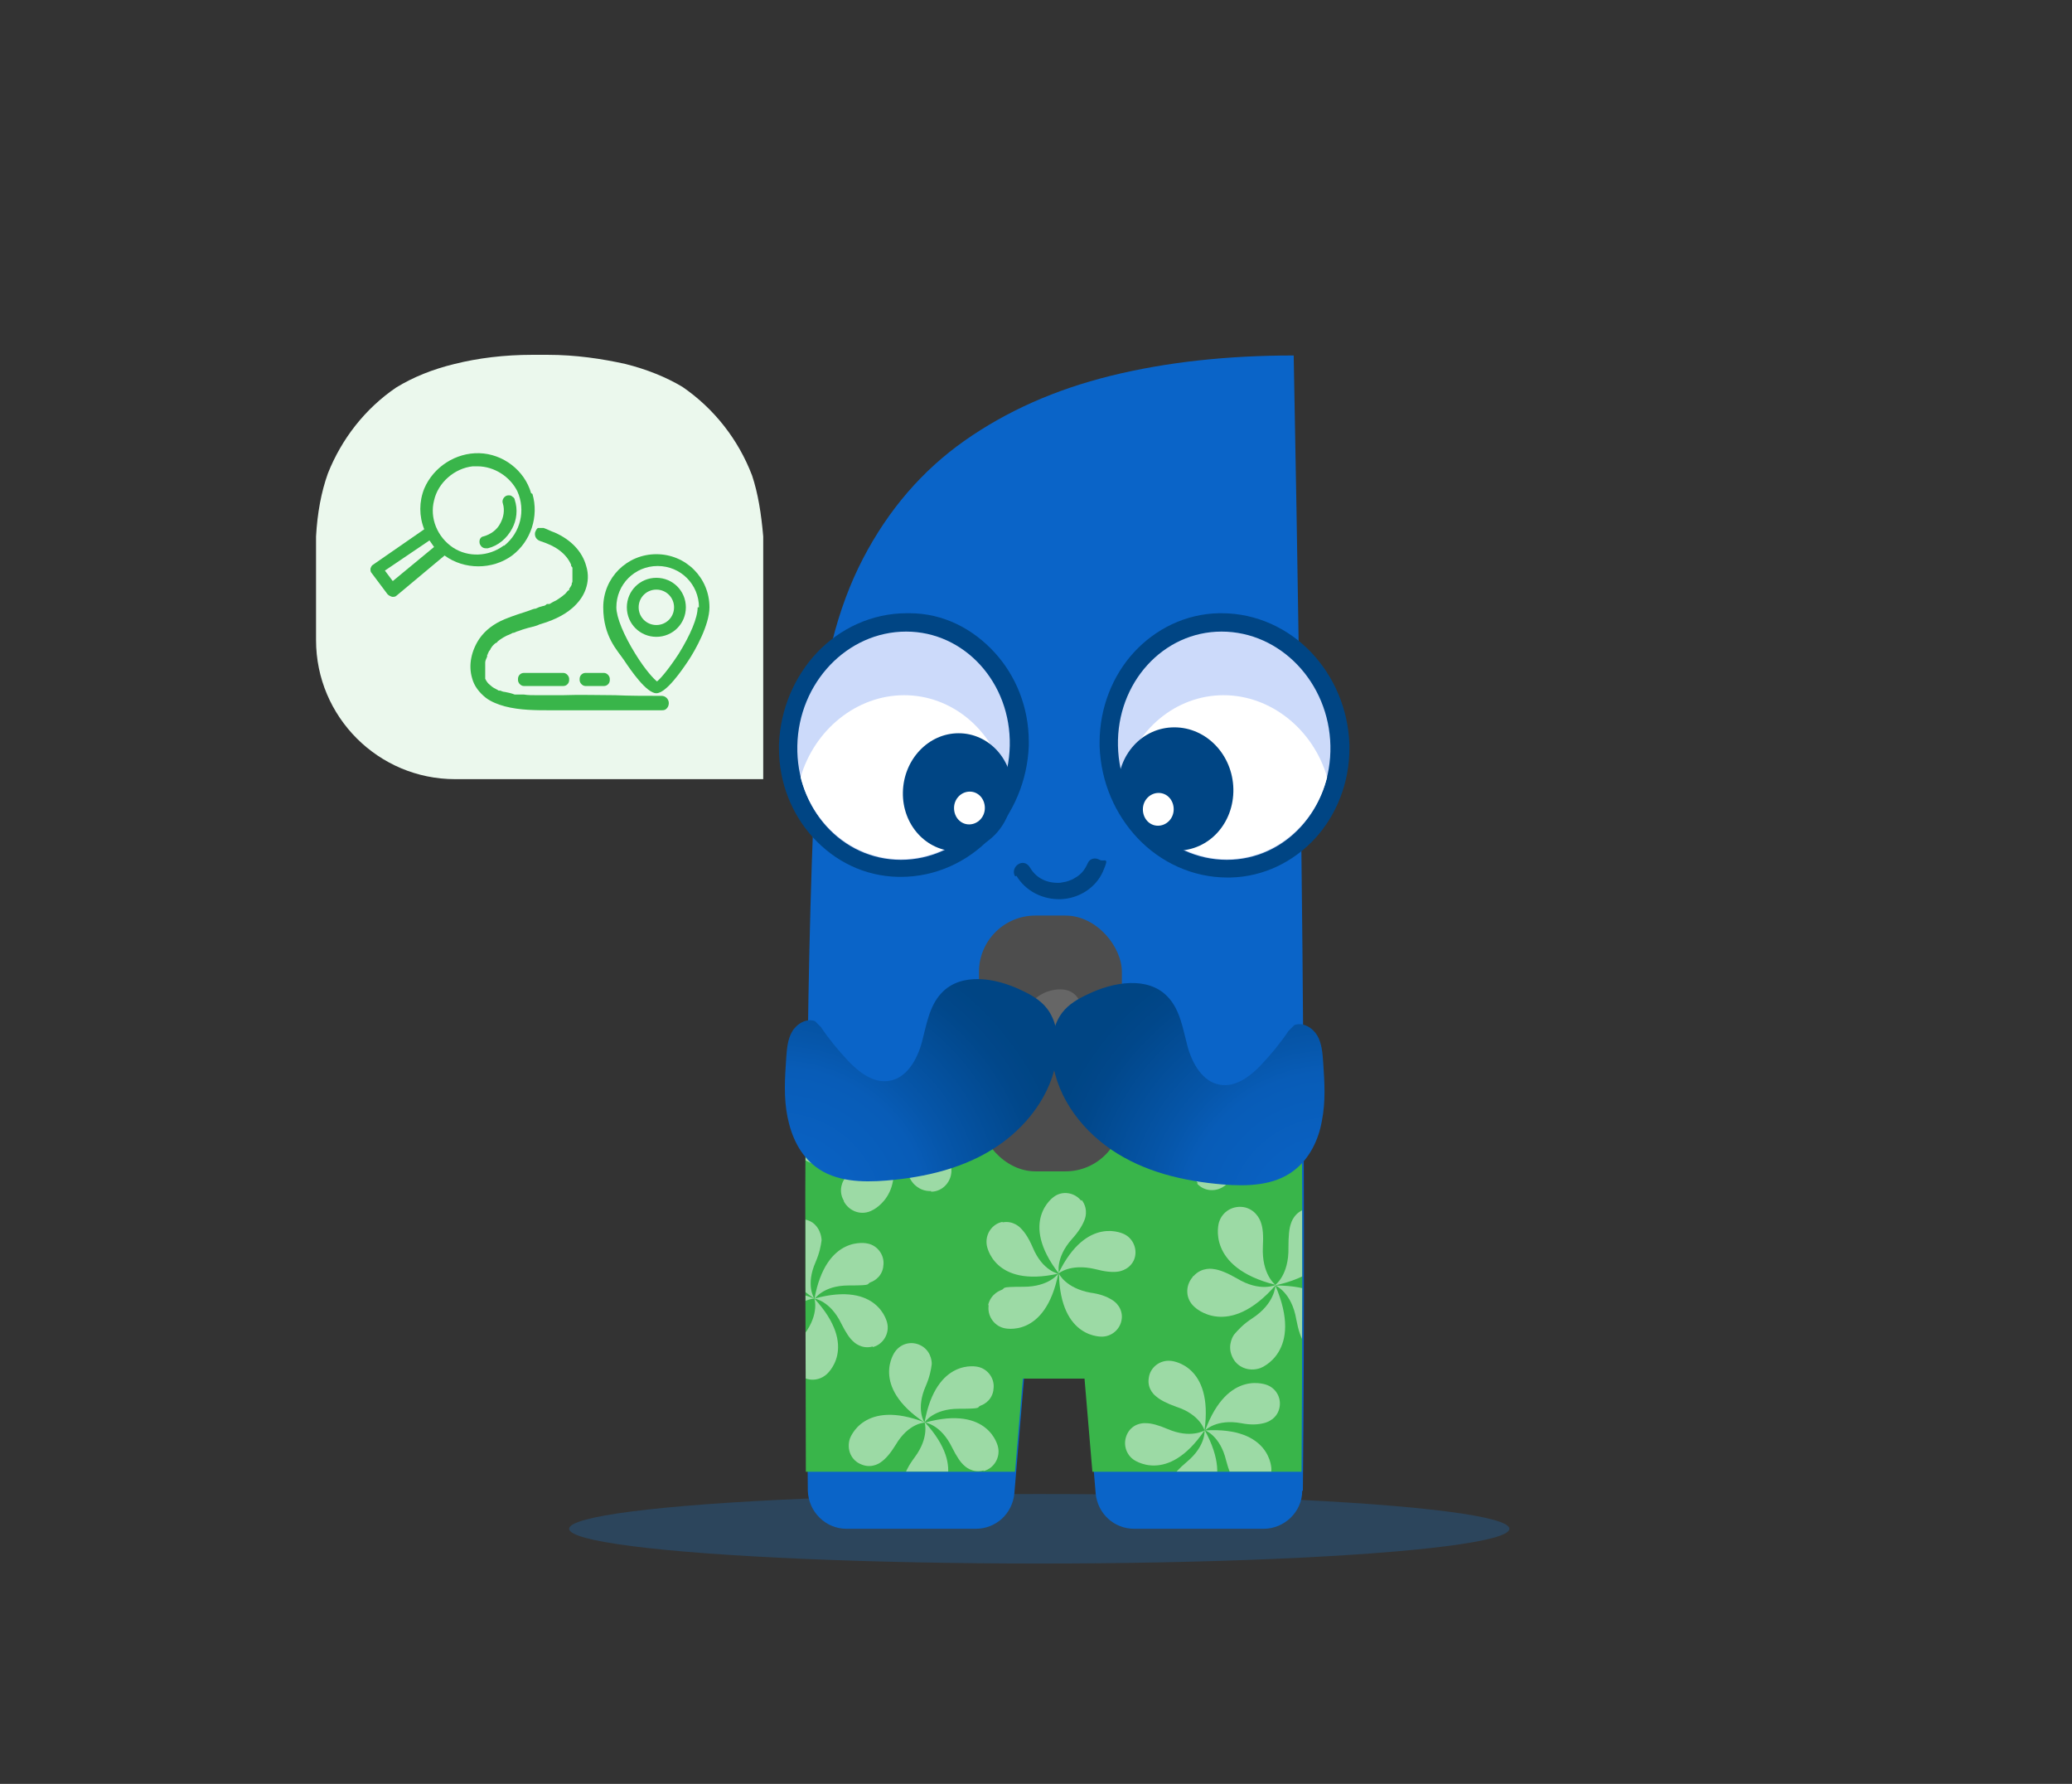 <?xml version="1.0" encoding="utf-8" ?>
<!DOCTYPE svg PUBLIC "-//W3C//DTD SVG 1.1//EN" "http://www.w3.org/Graphics/SVG/1.1/DTD/svg11.dtd">
<svg xmlns="http://www.w3.org/2000/svg" xmlns:xlink="http://www.w3.org/1999/xlink" version="1.1" viewBox="0 0 316 272"><rect x="0" y="0" width="316" height="272" fill="#333333" stroke="none"/><defs><style>.cls-1, .cls-2 { fill: none; } .cls-3, .cls-4, .cls-5 { fill-rule: evenodd; } .cls-3, .cls-6 { fill: #fff; } .cls-2 { stroke: #fff; stroke-miterlimit: 10; stroke-width: 5px; } .cls-7 { fill: url('#radial-gradient-4'); } .cls-8 { fill: url('#radial-gradient-3'); } .cls-9 { fill: url('#radial-gradient-2'); } .cls-10 { fill: url('#radial-gradient'); } .cls-4 { fill: #ccdafa; } .cls-11 { fill: #4d4d4d; } .cls-5, .cls-12 { fill: #004584; } .cls-13 { fill: #39b54a; } .cls-14 { fill: #666; } .cls-15 { opacity: .5; } .cls-16 { fill: #108eff; isolation: isolate; opacity: .2; } .cls-17 { fill: #ebf8ed; } .cls-18 { clip-path: url('#clippath'); } .cls-19 { fill: #0a64c8; }</style><clipPath id="clippath"><path class="cls-1" d="M198.7,168.5h-75.8c-.2,17.6,0,36.4,0,55.9h31.9l1.2-14.2h9.4l1.2,14.2h31.9c.1-17.8.2-36.5,0-55.9h.1Z"/></clipPath><radialGradient id="radial-gradient" cx="-1815.7" cy="3189.2" fx="-1815.7" fy="3189.2" r="20" gradientTransform="translate(-3025.1 3135.4) rotate(90) scale(1.6 -1)" gradientUnits="userSpaceOnUse"><stop offset="0" stop-color="#0a64c8"/><stop offset=".2" stop-color="#0961c3"/><stop offset=".5" stop-color="#085cb7"/><stop offset=".6" stop-color="#0656aa"/><stop offset=".9" stop-color="#01478a"/><stop offset="1" stop-color="#004584"/></radialGradient><radialGradient id="radial-gradient-2" cx="203" cy="-638.9" fx="203" fy="-638.9" r="45.3" gradientTransform="translate(0 -452.7) scale(1 -1)" gradientUnits="userSpaceOnUse"><stop offset="0" stop-color="#0a64c8"/><stop offset=".2" stop-color="#0961c3"/><stop offset=".5" stop-color="#085cb7"/><stop offset=".6" stop-color="#0656aa"/><stop offset=".9" stop-color="#01478a"/><stop offset="1" stop-color="#004584"/></radialGradient><radialGradient id="radial-gradient-3" cx="-5499.8" cy="-2801.2" fx="-5499.8" fy="-2801.2" r="20" gradientTransform="translate(-8813.9 -2630.2) rotate(-180) scale(1.6 1)" gradientUnits="userSpaceOnUse"><stop offset="0" stop-color="#0a64c8"/><stop offset=".2" stop-color="#0961c3"/><stop offset=".5" stop-color="#085cb7"/><stop offset=".6" stop-color="#0656aa"/><stop offset=".9" stop-color="#01478a"/><stop offset="1" stop-color="#004584"/></radialGradient><radialGradient id="radial-gradient-4" cx="-8267.1" cy="-638.2" fx="-8267.1" fy="-638.2" r="45.3" gradientTransform="translate(-8148.3 -452.7) rotate(-180)" gradientUnits="userSpaceOnUse"><stop offset="0" stop-color="#0a64c8"/><stop offset=".2" stop-color="#0961c3"/><stop offset=".5" stop-color="#085cb7"/><stop offset=".6" stop-color="#0656aa"/><stop offset=".9" stop-color="#01478a"/><stop offset="1" stop-color="#004584"/></radialGradient></defs><g><g id="Layer_1"><g><path class="cls-17" d="M82.2,118.8h-12.8c-11.7,0-21.2-9.5-21.2-21.2v-15.8c.2-3.6.8-6.8,1.8-9.6,2.1-5.3,5.7-9.9,10.4-13.1,2.6-1.6,5.6-2.8,8.9-3.6,3.6-.9,7.6-1.4,11.9-1.4h2.3c4.3,0,8.3.6,11.9,1.4,3.2.8,6.2,2,8.7,3.5,4.8,3.3,8.5,8,10.6,13.5.9,2.7,1.4,5.8,1.7,9.3v37s-34.2,0-34.2,0Z"/><g><g><g><ellipse class="cls-16" cx="158.5" cy="233.1" rx="71.7" ry="5.3"/><g><path class="cls-19" d="M198.6,227.3c0,3.2-2.7,5.8-5.9,5.8h-19.7c-3.1,0-5.6-2.3-5.9-5.4l-1.5-17.8h-9.4l-1.5,17.8c-.3,3.1-2.8,5.4-5.9,5.4h-19.7c-3.2,0-5.8-2.6-5.9-5.8-.4-43-.3-83,1.4-113.9.7-11.3,3.1-20.7,7-28.2,3.9-7.5,9.1-13.5,15.5-18s13.8-7.8,22.3-9.9c8.5-2.1,17.8-3.1,27.9-3.1,1.2,62.7,1.9,121.4,1.4,173.1h-.1Z"/><g><g><path class="cls-12" d="M138.4,93.5h.3c5.2,0,9.7,2.4,13,6,3.2,3.5,5.2,8.3,5.2,13.6h0v.6c-.2,5.4-2.4,10.4-5.8,14-3.5,3.7-8.4,6-13.7,6h-.4c-5.2-.1-9.7-2.4-13-6-3.2-3.5-5.2-8.3-5.2-13.6h0v-.6c.2-5.4,2.4-10.4,5.8-14,3.5-3.7,8.4-6,13.7-6h.2-.1ZM138.4,99h-.3c-3.6,0-7,1.6-9.4,4.2-2.5,2.6-4.1,6.3-4.2,10.4v.5h0c0,4,1.5,7.5,3.8,10.1,2.3,2.5,5.4,4.1,8.9,4.2h.3c3.6,0,6.9-1.6,9.4-4.2s4.1-6.3,4.2-10.4v-.5h0c0-4-1.5-7.5-3.8-10.1-2.3-2.5-5.4-4.1-8.9-4.2h0Z"/><path class="cls-4" d="M138.2,96.3c8.9,0,16,7.8,15.8,17.4s-7.6,17.4-16.6,17.4-16-7.8-15.8-17.4,7.6-17.4,16.6-17.4h0Z"/><path class="cls-3" d="M153.2,118.5c-2.1,7.2-8.5,12.5-15.8,12.5s-13.5-5.3-15.3-12.5c2.1-7.2,8.5-12.5,15.8-12.5s13.5,5.3,15.3,12.5h0Z"/><path class="cls-5" d="M146.2,111.8c4.6,0,8.3,4,8.2,9s-3.9,9-8.5,9-8.3-4-8.2-9,3.9-9,8.5-9h0Z"/><path class="cls-3" d="M147.9,120.7c1.3,0,2.3,1.1,2.3,2.5s-1.1,2.5-2.4,2.5-2.3-1.1-2.3-2.5,1.1-2.5,2.4-2.5h0Z"/></g><g><path class="cls-12" d="M186.3,99h-.2c-3.5,0-6.7,1.6-8.9,4.2-2.4,2.6-3.8,6.2-3.8,10.1h0v.5c.1,4.1,1.7,7.7,4.3,10.4,2.5,2.6,5.8,4.2,9.4,4.2h.3c3.5,0,6.7-1.6,8.9-4.2,2.4-2.6,3.8-6.2,3.8-10.1h0v-.5c-.1-4.1-1.7-7.7-4.3-10.4-2.5-2.6-5.8-4.2-9.4-4.2h-.1ZM185.9,93.5h.4c5.3,0,10.2,2.3,13.7,6,3.4,3.6,5.6,8.5,5.8,14v.6h0c0,5.3-2,10.2-5.2,13.7-3.3,3.6-7.9,5.9-13,6h-.4c-5.3,0-10.2-2.3-13.7-6-3.4-3.6-5.6-8.5-5.8-14v-.6h0c0-5.3,2-10.2,5.2-13.7,3.3-3.6,7.9-5.9,13-6h0Z"/><path class="cls-4" d="M186.3,96.3c-8.9,0-16,7.8-15.8,17.4s7.6,17.4,16.6,17.4,16-7.8,15.8-17.4-7.6-17.4-16.6-17.4h0Z"/><path class="cls-3" d="M171.3,118.5c2.1,7.2,8.5,12.5,15.8,12.5s13.5-5.3,15.3-12.5c-2.1-7.2-8.5-12.5-15.8-12.5s-13.5,5.3-15.3,12.5h0Z"/><path class="cls-5" d="M179.1,110.9c-4.9,0-8.7,4.2-8.6,9.4.1,5.2,4.1,9.4,9,9.4s8.7-4.2,8.6-9.4c-.1-5.2-4.1-9.4-9-9.4h0Z"/><path class="cls-3" d="M176.6,125.9c-1.3,0-2.3-1.1-2.3-2.5s1.1-2.5,2.4-2.5,2.3,1.1,2.3,2.5-1.1,2.5-2.4,2.5h0Z"/></g></g><path class="cls-13" d="M198.7,168.5h-75.8c-.2,17.6,0,36.4,0,55.9h31.9l1.2-14.2h9.4l1.2,14.2h31.9c.1-17.8.2-36.5,0-55.9h.1Z"/><g class="cls-18"><g><g class="cls-15"><path id="Yellow" class="cls-6" d="M151.5,211.9c.3-1.6-.8-3.2-2.4-3.5,0,0-6.3-1.5-8.1,8.5,0,0,1.3-2.1,5.2-2.1s2.6-.2,3.4-.5c0,0,1.6-.5,1.9-2.3h0q0-.1,0,0Z"/><path id="Yellow-2" class="cls-6" d="M140.7,205.3c-1.4-.9-3.2-.6-4.2.8,0,0-3.9,5.2,4.5,10.8,0,0-1.4-2,.2-5.6.6-1.4.8-2.5.9-3.3,0,0,.1-1.7-1.4-2.7Z"/><path id="Yellow-3" class="cls-6" d="M150,224.3c1.6-.4,2.6-2.1,2.2-3.7,0,0-1.3-6.4-11.1-3.7,0,0,2.4.3,4.1,3.8.7,1.4,1.3,2.3,1.9,2.8,0,0,1.2,1.2,2.9.7h0q0,.1,0,0Z"/><path id="Yellow-4" class="cls-6" d="M138.5,228.2c1.1,1.2,3,1.3,4.3.2,0,0,5.1-4.1-1.8-11.6,0,0,.8,2.3-1.5,5.4-.9,1.2-1.4,2.2-1.6,3,0,0-.5,1.6.7,2.9h-.1q0,.1,0,.1Z"/><path id="Yellow-5" class="cls-6" d="M131.4,223.3c-1.6-.6-2.3-2.3-1.8-3.9,0,0,2-6.2,11.5-2.5,0,0-2.5,0-4.5,3.4-.8,1.3-1.5,2.1-2.2,2.6,0,0-1.3,1.1-3,.4Z"/></g><g class="cls-15"><path id="Yellow-6" class="cls-6" d="M195.6,164.2c.3-1.6-.8-3.2-2.4-3.5,0,0-6.3-1.5-8.1,8.5,0,0,1.3-2.1,5.2-2.1s2.6-.2,3.4-.5c0,0,1.6-.5,1.9-2.3h0q0-.1,0,0Z"/><path id="Yellow-7" class="cls-6" d="M184.8,157.5c-1.4-.9-3.2-.6-4.2.8,0,0-3.9,5.2,4.5,10.8,0,0-1.4-2,.2-5.6.6-1.4.8-2.5.9-3.3,0,0,.1-1.7-1.4-2.7Z"/><path id="Yellow-8" class="cls-6" d="M194.1,176.5c1.6-.4,2.6-2.1,2.2-3.7,0,0-1.3-6.4-11.1-3.7,0,0,2.4.3,4.1,3.8.7,1.4,1.3,2.3,1.9,2.8,0,0,1.2,1.2,2.9.7h0q0,.1,0,0Z"/><path id="Yellow-9" class="cls-6" d="M182.6,180.5c1.1,1.2,3,1.3,4.3.2,0,0,5.1-4.1-1.8-11.6,0,0,.8,2.3-1.5,5.4-.9,1.2-1.4,2.2-1.6,3,0,0-.5,1.6.7,2.9h-.1q0,.1,0,.1Z"/><path id="Yellow-10" class="cls-6" d="M175.4,175.6c-1.6-.6-2.3-2.3-1.8-3.9,0,0,2-6.2,11.5-2.5,0,0-2.5,0-4.5,3.4-.8,1.3-1.5,2.1-2.2,2.6,0,0-1.3,1.1-3,.4Z"/></g><g class="cls-15"><path id="Yellow-11" class="cls-6" d="M134.7,193.1c.3-1.6-.8-3.2-2.4-3.5,0,0-6.3-1.5-8.1,8.5,0,0,1.3-2.1,5.2-2.1s2.6-.2,3.4-.5c0,0,1.6-.5,1.9-2.3h0q0-.1,0,0Z"/><path id="Yellow-12" class="cls-6" d="M123.9,186.4c-1.4-.9-3.2-.6-4.2.8,0,0-3.9,5.2,4.5,10.8,0,0-1.4-2,.2-5.6.6-1.4.8-2.5.9-3.3,0,0,0-1.7-1.4-2.7Z"/><path id="Yellow-13" class="cls-6" d="M133.1,205.4c1.6-.4,2.6-2.1,2.2-3.7,0,0-1.3-6.4-11.1-3.7,0,0,2.4.3,4.1,3.8.7,1.4,1.3,2.3,1.9,2.8,0,0,1.2,1.2,2.9.7h0q0,.1,0,0Z"/><path id="Yellow-14" class="cls-6" d="M121.7,209.4c1.1,1.2,3,1.3,4.3.2,0,0,5.1-4.1-1.8-11.6,0,0,.8,2.3-1.5,5.4-.9,1.2-1.4,2.2-1.6,3,0,0-.5,1.6.7,2.9h0Z"/><path id="Yellow-15" class="cls-6" d="M114.5,204.4c-1.6-.6-2.3-2.3-1.8-3.9,0,0,2-6.2,11.5-2.5,0,0-2.5,0-4.5,3.4-.8,1.3-1.5,2.1-2.2,2.6,0,0-1.3,1.1-3,.4Z"/></g><g class="cls-15"><path id="Yellow-16" class="cls-6" d="M142,181.7c1.8,0,3.2-1.6,3.1-3.4,0,0,0-7-10.9-6.4,0,0,2.5.9,3.5,4.9.4,1.6.9,2.7,1.4,3.4,0,0,1,1.5,2.9,1.4h0Z"/><path id="Yellow-17" class="cls-6" d="M146.3,168.7c.6-1.7-.2-3.5-1.9-4.2,0,0-6.5-2.8-10.2,7.5,0,0,1.8-1.9,5.9-1.2,1.6.3,2.8.3,3.7,0,0,0,1.8-.3,2.5-2.1Z"/><path id="Yellow-18" class="cls-6" d="M128.7,183.2c.9,1.6,2.8,2.2,4.4,1.3,0,0,6.4-3,1.1-12.6,0,0,.3,2.6-3,5.3-1.3,1-2,1.9-2.5,2.7,0,0-1,1.5,0,3.2h0Z"/><path id="Yellow-19" class="cls-6" d="M121.7,172.2c-1,1.5-.6,3.5.8,4.5,0,0,5.6,4.3,11.7-4.8,0,0-2.2,1.4-6.1-.2-1.5-.7-2.7-.9-3.6-1,0,0-1.8-.2-2.9,1.4,0,0,0,.1.1.1Z"/><path id="Yellow-20" class="cls-6" d="M125.1,163.4c.2-1.8,1.9-3,3.6-2.8,0,0,7,.5,5.5,11.4,0,0-.7-2.6-4.7-3.9-1.6-.5-2.6-1.1-3.3-1.7,0,0-1.5-1.1-1.2-3h0Z"/></g><g class="cls-15"><path id="Yellow-21" class="cls-6" d="M187.9,206.8c.7,1.7,2.6,2.4,4.3,1.8,0,0,6.7-2.4,2.3-12.6,0,0,0,2.7-3.5,5-1.4.9-2.2,1.8-2.8,2.5,0,0-1.1,1.5-.3,3.3Z"/><path id="Yellow-22" class="cls-6" d="M201.8,206.3c1.8,0,3.3-1.4,3.3-3.2,0,0,.4-7.1-10.6-7.1,0,0,2.5,1,3.2,5.2.3,1.6.7,2.8,1.2,3.5,0,0,.9,1.6,2.9,1.6h0Z"/><path id="Yellow-23" class="cls-6" d="M181.9,194.7c-1.2,1.4-1.1,3.4.3,4.6,0,0,5.1,5,12.4-3.4,0,0-2.4,1.2-6-1-1.4-.8-2.6-1.3-3.5-1.4,0,0-1.8-.4-3.1,1.1h-.1q0,.1,0,0Z"/><path id="Yellow-24" class="cls-6" d="M189.9,184.1c-1.8-.4-3.5.6-4,2.3,0,0-2.1,6.8,8.6,9.5,0,0-2.1-1.6-1.9-5.8.1-1.7,0-2.9-.3-3.7,0,0-.5-1.8-2.4-2.3h0Z"/><path id="Yellow-25" class="cls-6" d="M199.4,184.3c1.8-.4,3.5.7,3.9,2.5,0,0,1.9,6.9-8.9,9.2,0,0,2.2-1.5,2.1-5.8,0-1.7.1-2.9.4-3.7,0,0,.5-1.8,2.4-2.2h.1Z"/></g><g class="cls-15"><path id="Yellow-26" class="cls-6" d="M152.9,186.3c-1.6.3-2.7,1.9-2.4,3.6,0,0,1,6.5,10.9,4.3,0,0-2.4-.4-3.9-4-.6-1.4-1.2-2.3-1.8-2.9,0,0-1.1-1.3-2.9-.9h.1q0-.1,0-.1Z"/><path id="Yellow-27" class="cls-6" d="M150.8,198.9c-.3,1.6.7,3.2,2.3,3.6,0,0,6.3,1.7,8.3-8.3,0,0-1.4,2-5.3,2s-2.6.2-3.4.5c0,0-1.6.5-2,2.3h.1q0-.1,0-.1Z"/><path id="Yellow-28" class="cls-6" d="M164.9,183.1c-1-1.3-2.9-1.6-4.2-.6,0,0-5.4,3.7.8,11.7,0,0-.6-2.4,2-5.3,1-1.1,1.6-2.1,1.9-2.9,0,0,.7-1.5-.4-3h-.1Z"/><path id="Yellow-29" class="cls-6" d="M172.9,192.2c.7-1.5,0-3.3-1.4-4,0,0-5.7-3.1-10.1,6,0,0,1.8-1.6,5.6-.7,1.5.4,2.6.5,3.4.4,0,0,1.7-.1,2.5-1.7Z"/><path id="Yellow-30" class="cls-6" d="M171.1,200.7c0,1.7-1.3,3-2.9,3.1,0,0-6.5.5-6.7-9.6,0,0,1,2.2,4.8,2.9,1.5.2,2.5.6,3.3,1.1,0,0,1.5.8,1.5,2.6h0q0-.1,0-.1Z"/></g><g class="cls-15"><path id="Yellow-31" class="cls-6" d="M191,227.1c1.7,0,2.9-1.5,2.9-3.1,0,0,0-6.5-10.1-5.9,0,0,2.3.8,3.2,4.6.4,1.5.8,2.5,1.3,3.2,0,0,.9,1.4,2.7,1.3h0q0-.1,0-.1Z"/><path id="Yellow-32" class="cls-6" d="M195,215.1c.6-1.6-.2-3.3-1.7-3.9,0,0-6-2.6-9.5,6.9,0,0,1.7-1.8,5.5-1.1,1.5.3,2.6.2,3.4,0,0,0,1.7-.3,2.3-1.9Z"/><path id="Yellow-33" class="cls-6" d="M178.6,228.5c.8,1.5,2.6,2,4.1,1.2,0,0,5.9-2.8,1-11.7,0,0,.3,2.4-2.7,4.9-1.2,1-1.9,1.8-2.3,2.5,0,0-.9,1.4,0,3h-.1Z"/><path id="Yellow-34" class="cls-6" d="M172.1,218.3c-.9,1.4-.6,3.2.7,4.2,0,0,5.2,4,10.9-4.4,0,0-2.1,1.3-5.6-.2-1.4-.6-2.5-.9-3.3-.9,0,0-1.7-.2-2.7,1.3h0Z"/><path id="Yellow-35" class="cls-6" d="M175.2,210.1c.2-1.6,1.7-2.8,3.4-2.6,0,0,6.5.5,5.1,10.6,0,0-.6-2.4-4.3-3.6-1.4-.5-2.4-1-3.1-1.6,0,0-1.4-1-1.1-2.8h0Z"/></g></g></g><circle class="cls-2" cx="156.8" cy="172.7" r="1.3"/><circle class="cls-2" cx="164.8" cy="172.7" r="1.3"/></g></g><rect class="cls-11" x="149.3" y="139.6" width="21.8" height="39" rx="8.6" ry="8.6"/><path id="Yellow-36" class="cls-14" d="M164.9,154.3c.2-1.6-.9-3.2-2.6-3.4,0,0-6.4-1.2-7.7,8.8,0,0,1.2-2.1,5.1-2.3,1.5,0,2.6-.3,3.4-.7,0,0,1.6-.6,1.8-2.4h0Z"/><ellipse class="cls-10" cx="173.3" cy="161.9" rx="6.8" ry="11.2" transform="translate(-63.7 170) rotate(-45)"/><path class="cls-9" d="M197.4,156.3c1.3-.5,2.8.4,3.5,1.6s.8,2.7.9,4.1c.2,3,.4,5.9-.2,8.9-.5,2.9-1.9,5.8-4.3,7.6-3,2.3-7.1,2.4-10.8,2.1-6-.5-12-1.9-17-5.3s-8.8-8.8-9.1-14.8c-.1-2.1.3-4.4,1.6-6.1,1-1.3,2.4-2.1,3.9-2.8,3.9-1.9,9.2-2.8,12.2.4,1.9,2,2.3,4.9,3,7.5s2.3,5.5,5,5.9c2.4.4,4.6-1.3,6.3-3.1,1.5-1.6,2.9-3.3,4.1-5.1"/><ellipse class="cls-8" cx="150.2" cy="161.7" rx="11.2" ry="6.8" transform="translate(-70.4 153.6) rotate(-45)"/><path class="cls-7" d="M124.3,155.7c-1.3-.5-2.8.4-3.5,1.6s-.8,2.7-.9,4.1c-.2,3-.4,5.9.2,8.9s1.9,5.8,4.3,7.6c3,2.3,7.1,2.4,10.8,2.1,6-.5,12-1.9,17-5.3,5-3.4,8.8-8.8,9.1-14.8.1-2.1-.3-4.4-1.6-6.1-1-1.3-2.4-2.1-3.9-2.8-3.9-1.9-9.2-2.8-12.2.4-1.9,2-2.3,4.9-3,7.5s-2.3,5.5-5,5.9c-2.4.4-4.6-1.3-6.3-3.1-1.5-1.6-2.9-3.3-4.1-5.1"/></g><path class="cls-12" d="M155,133.5c1.4,2.4,4.1,3.7,6.8,3.6s5.3-1.7,6.4-4.2.2-1.4-.5-1.8-1.5-.2-1.8.5c-.4.9-.9,1.6-1.7,2.1s-.7.4-1.2.6-.9.2-1.3.3c-1.9.1-3.6-.6-4.6-2.3s-3.1-.1-2.3,1.3h.2q0-.1,0-.1Z"/></g><g><path class="cls-13" d="M81,75.2c-1-3.5-4.3-6-7.9-6.1-3.6-.1-7,2.1-8.4,5.4-.8,2-.8,4.2,0,6.2l-7.8,5.4c-.2.1-.3.3-.4.6,0,.3,0,.5.2.7l2.4,3.2c.2.2.4.3.7.4h.1c.2,0,.4,0,.6-.2l7.3-6.1c3,2.2,7.3,2.2,10.3,0,2.9-2.2,4.1-6,3.1-9.4h0ZM66.2,83.4l-6.3,5.2-1.2-1.6,6.8-4.6c.2.3.5.7.7,1h0ZM76.8,83.2c-2.3,1.7-5.4,1.8-7.7.3-2.4-1.6-3.6-4.5-2.9-7.2.6-2.7,3.1-4.9,5.9-5.2.2,0,.4,0,.7,0,2.6,0,5,1.6,6.1,3.8,1.3,2.9.5,6.3-2,8.3h0Z"/><path class="cls-13" d="M78,75.6c-.2-.1-.6-.1-.8,0-.4.2-.7.7-.5,1.2.3,1,.1,2.1-.4,3-.5,1-1.5,1.7-2.6,2-.2,0-.4.2-.5.4-.1.2-.1.6,0,.8.2.4.5.6.9.6s.2,0,.3,0c1.6-.4,2.9-1.5,3.7-3,.7-1.3.9-2.9.4-4.4,0-.2-.2-.4-.4-.5h0Z"/></g><g><path class="cls-13" d="M100.1,84.5c-4.5,0-8.1,3.6-8.1,8.1s2.2,6.6,3.2,8.1c1,1.5,3.4,5,4.9,5s3.9-3.5,4.9-5c1-1.5,3.2-5.4,3.2-8.1,0-4.5-3.6-8.1-8.1-8.1ZM106.4,92.6c0,1.6-1.1,4.2-2.9,7.1-1.7,2.6-2.9,3.9-3.3,4.2-.4-.3-1.7-1.6-3.3-4.2-1.8-2.9-2.9-5.6-2.9-7.1,0-3.5,2.8-6.3,6.3-6.3s6.3,2.8,6.3,6.3Z"/><path class="cls-13" d="M100.1,88.1c-2.5,0-4.5,2-4.5,4.5s2,4.5,4.5,4.5,4.5-2,4.5-4.5-2-4.5-4.5-4.5ZM102.8,92.6c0,1.5-1.2,2.7-2.7,2.7s-2.7-1.2-2.7-2.7,1.2-2.7,2.7-2.7,2.7,1.2,2.7,2.7Z"/></g><path class="cls-13" d="M100.6,106.1c-2.3,0-4.6,0-6.8-.1-2.6,0-5.3-.1-8,0-1.3,0-2.6,0-3.9,0-.7,0-1.4,0-2-.1-.2,0-.5,0-.8,0h-.6c-.5-.2-1-.3-1.5-.4-.2,0-.5-.1-.7-.2,0,0-.2,0-.2,0h0s0,0,0,0c0,0-.1,0-.2-.1-.4-.2-.8-.4-1.1-.7-.4-.3-.6-.6-.8-1,0,0,0-.1,0-.2h0s0,0,0,0h0c0-.2,0-.2,0-.3,0-.1,0-.2,0-.4,0,0,0-.1,0-.2h0c0,0,0,0,0,0,0-.5,0-1,0-1.4,0-.3.2-.6.3-.9v-.3c0,0,.1,0,.1,0h0c0-.2,0-.2.1-.3,0-.2.2-.3.3-.5,0,0,0-.1.1-.2h0c0,0,0,0,0,0h0c.1-.2.2-.3.4-.5s.2-.2.4-.3c0,0,.1,0,.2-.2h0s0,0,0,0h0c.5-.4,1.1-.8,1.9-1.1l.4-.2c.2,0,.4-.1.6-.2.4-.1.8-.3,1.2-.4.3-.1.7-.2,1.1-.3.4-.1.8-.2,1.2-.4,1.7-.5,3.5-1.2,5-2.5.9-.8,1.6-1.7,2-2.8.4-1.1.5-2.3.1-3.6-.6-2.2-2.3-4-4.8-5.1-.6-.2-1.1-.5-1.7-.7-.3,0-.6,0-.8,0s-.4.4-.5.7c-.1.6.2,1.1.8,1.3,1.2.4,2.1.8,2.9,1.4.8.6,1.4,1.3,1.8,2.2,0,0,0,0,0,0v.2c.1.1.2.2.2.3,0,.1,0,.2,0,.4v.3c0,0,0,0,0,0,0,.2,0,.4,0,.7,0,0,0,.1,0,.2h0c0,.2,0,.3,0,.4,0,.1,0,.2-.1.3,0,0,0,0,0,.2h0c-.1.3-.3.5-.4.7v.2c-.2,0-.3.2-.3.2-.2.2-.3.4-.5.5-.3.3-.7.5-1.1.8-.4.2-.8.4-1.1.6h0s0,0,0,0h-.4c-.2.2-.4.3-.6.3-.4.1-.7.2-1.1.4-.3,0-.7.2-1,.3-1.2.4-2.5.8-3.7,1.3-1.7.7-3,1.7-3.9,3-1.2,1.8-1.7,4-1.1,6,.3,1.2,1.1,2.2,2.1,3,.8.6,1.8,1,2.9,1.3,2.3.6,4.7.6,7.2.6h2.2c1.9,0,3.8,0,5.7,0,.9,0,1.7,0,2.6,0,1.5,0,3,0,4.5,0,.6,0,1.2,0,1.7,0s.6-.1.8-.3c.2-.2.3-.5.3-.8,0-.6-.5-1.1-1.1-1.1h0s0,0,0,0ZM76,105h0,0Z"/><rect class="cls-13" x="79" y="102.6" width="7.8" height="2" rx=".9" ry=".9"/><rect class="cls-13" x="88.4" y="102.6" width="4.6" height="2" rx=".9" ry=".9"/></g></g></g></svg>